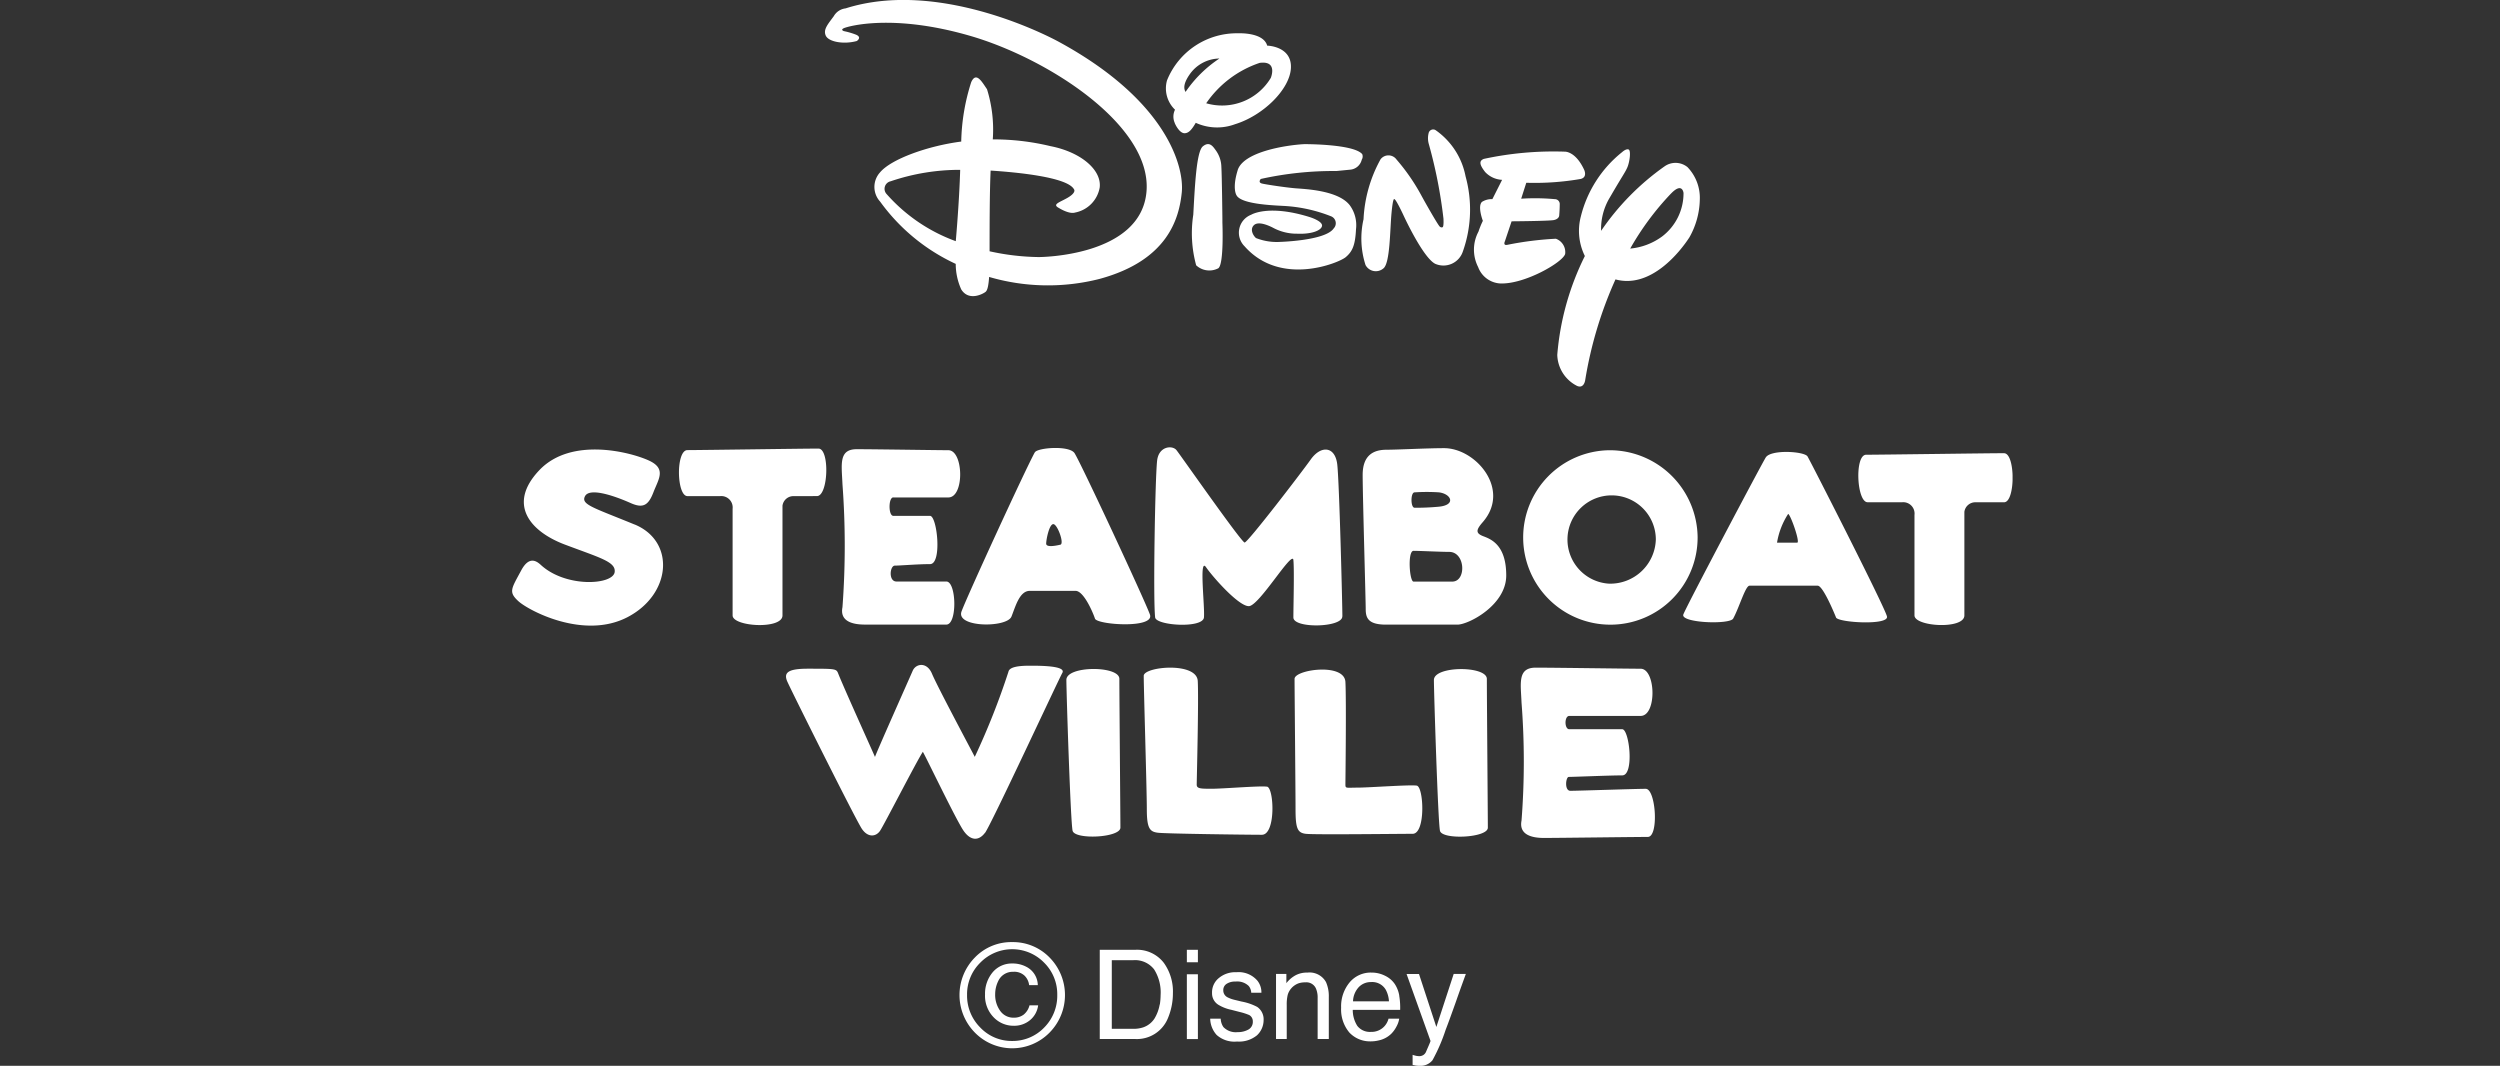 <svg xmlns="http://www.w3.org/2000/svg" xmlns:xlink="http://www.w3.org/1999/xlink" width="144" height="61.391" viewBox="0 0 144 61.391">
  <rect x="0" y="0" width="144" height="61.391" fill="#333333" stroke="none"/>
  <defs>
    <clipPath id="clip-path">
      <rect id="長方形_90" data-name="長方形 90" width="86.425" height="61.391" fill="#fff"/>
    </clipPath>
  </defs>
  <g id="steamboat_w" transform="translate(41.417)">
    <rect id="長方形_119" data-name="長方形 119" width="144" height="61" transform="translate(-41.417 0.195)" fill="#fff" opacity="0"/>
    <g id="グループ_31" data-name="グループ 31" transform="translate(-11.918)" clip-path="url(#clip-path)">
      <path id="パス_34" data-name="パス 34" d="M19.847,2.366s.353-.224-.074-.382a4.31,4.31,0,0,0-.663-.191s-.228-.073.01-.175,2.792-.848,7.254.445S36.825,7.2,36.542,11s-6.2,3.807-6.2,3.807a13.79,13.79,0,0,1-2.841-.333c0-1.249,0-3.344.06-4.649,1.43.092,4.409.365,4.8,1.076,0,0,.181.187-.414.518-.451.251-.849.356-.447.564,0,0,.577.369.926.26A1.782,1.782,0,0,0,33.844,10.8c.12-1.019-1.094-2.042-2.827-2.38a14,14,0,0,0-3.332-.391,7.827,7.827,0,0,0-.332-2.888c-.3-.443-.63-1.035-.911-.406a11.963,11.963,0,0,0-.574,3.419c-1.915.247-4.04,1.006-4.683,1.782a1.247,1.247,0,0,0,.01,1.675A11.138,11.138,0,0,0,25.551,15.2a3.571,3.571,0,0,0,.318,1.471c.443.713,1.292.241,1.411.131.089-.082.158-.306.194-.85a12.057,12.057,0,0,0,6.362.113c3.963-1.076,4.58-3.515,4.734-4.966s-.817-5.282-7.075-8.687c0,0-6.663-3.714-12.289-1.929a.9.9,0,0,0-.678.447c-.329.454-.624.764-.463,1.122s1.028.52,1.784.311M27.56,9.758c.24,0,.172,0,0,0Zm-2.006,4.134a9.751,9.751,0,0,1-3.971-2.7.444.444,0,0,1,.219-.75,12.347,12.347,0,0,1,4.006-.659c-.02.679-.081,2.094-.254,4.105m12.612-6.8c.057.141.3.61.59.586.2-.018.365-.157.62-.6a2.964,2.964,0,0,0,2.268.079c1.6-.491,3.158-2,3.214-3.242s-1.337-1.28-1.337-1.28h-.029c-.216-.787-1.671-.713-1.671-.713a4.327,4.327,0,0,0-4.1,2.712,1.7,1.7,0,0,0,.461,1.689.9.9,0,0,0-.014.766m4.89-3.463c1.064-.144.641.865.641.865a3.273,3.273,0,0,1-3.721,1.461,6.081,6.081,0,0,1,3.08-2.326M39,4.324a2.121,2.121,0,0,1,1.739-.953,7.094,7.094,0,0,0-1.95,1.923c-.123-.207-.106-.5.21-.97m1.68,11.126c.332-.249.232-2.637.232-2.637l0-.241s-.027-2.438-.059-2.947a1.686,1.686,0,0,0-.338-.988c-.155-.216-.358-.51-.73-.206s-.461,2.326-.55,3.939a7.008,7.008,0,0,0,.166,2.911,1.113,1.113,0,0,0,1.282.168m1.107-5.635c-.328,1.066-.063,1.436-.063,1.436.293.548,2.329.581,2.894.622a8.638,8.638,0,0,1,2.551.587.43.43,0,0,1,.149.7c-.494.728-3.235.78-3.235.78a3.269,3.269,0,0,1-1.238-.227c-.161-.136-.368-.5-.122-.74.229-.225.737-.039,1.089.139a2.863,2.863,0,0,0,1.4.35c.816.037,1.4-.179,1.436-.452s-.694-.5-.694-.5c-2.4-.756-3.389-.139-3.389-.139a1.106,1.106,0,0,0-.381,1.814c2.077,2.354,5.439.954,5.821.634s.555-.668.6-1.615a1.943,1.943,0,0,0-.355-1.375c-.666-.875-2.614-.939-3.142-.983s-1.638-.208-1.908-.271-.08-.266-.08-.266a19.345,19.345,0,0,1,4.354-.457l.776-.076a.75.75,0,0,0,.686-.577.353.353,0,0,0,.027-.319c-.5-.595-3.35-.576-3.35-.576-1.052.059-3.49.439-3.825,1.5m7.366,5.464a.671.671,0,0,0,1.03.192c.386-.3.375-2.208.466-3.183s.167-.8.167-.8c.084-.017.511.9.511.9s1.11,2.432,1.832,2.816a1.178,1.178,0,0,0,1.6-.707,7.214,7.214,0,0,0,.155-4.33,4.207,4.207,0,0,0-1.726-2.659.267.267,0,0,0-.4.167,1.2,1.2,0,0,0,.011.638,27.684,27.684,0,0,1,.842,4.286s.03.462-.049.5a.144.144,0,0,1-.152-.027c-.073-.012-.9-1.488-.9-1.488l-.149-.27a11.513,11.513,0,0,0-1.453-2.113.571.571,0,0,0-.921-.012,7.881,7.881,0,0,0-.979,3.448,4.988,4.988,0,0,0,.113,2.637m7.775,1.065c1.383.052,3.589-1.212,3.725-1.7a.821.821,0,0,0-.536-.876,18.775,18.775,0,0,0-2.789.35c-.273.061-.147-.2-.147-.2l.387-1.153s2.117-.015,2.419-.07.321-.245.321-.245.032-.33.032-.649a.282.282,0,0,0-.285-.313,12.508,12.508,0,0,0-1.935-.026l.293-.914h.14a15.544,15.544,0,0,0,2.988-.222c.425-.1.2-.543.2-.543-.509-1.085-1.125-1.031-1.125-1.031a19.072,19.072,0,0,0-4.648.417c-.28.111-.262.328.08.76a1.435,1.435,0,0,0,.973.447l-.56,1.111a1.046,1.046,0,0,0-.6.159c-.269.259.052,1.091.052,1.091a4.834,4.834,0,0,0-.252.62,2.206,2.206,0,0,0-.02,2.043,1.443,1.443,0,0,0,1.28.945m4.868-1.583A15.58,15.58,0,0,0,60.2,20.437a2.065,2.065,0,0,0,1.145,1.794c.395.167.462-.328.462-.328a23.113,23.113,0,0,1,1.746-5.81c2.037.555,3.727-1.6,4.257-2.42a4.586,4.586,0,0,0,.6-2.18A2.554,2.554,0,0,0,67.7,9.626a1.093,1.093,0,0,0-1.327-.039,14.616,14.616,0,0,0-3.649,3.71,3.526,3.526,0,0,1,.452-1.835l.139-.237c.676-1.16.787-1.28.92-1.582s.222-.97.075-1.032-.375.151-.375.151a6.847,6.847,0,0,0-2.38,3.717,3.26,3.26,0,0,0,.242,2.284m4.949-3.607c.662-.692.726-.038.726-.038a3.127,3.127,0,0,1-1.23,2.5,3.671,3.671,0,0,1-1.841.7,16.028,16.028,0,0,1,2.345-3.164M7.048,30.21c-2.365-.973-3.109-1.146-2.848-1.633s1.6-.057,2.629.4c.7.311,1.014.148,1.308-.617S8.9,27,7.883,26.529s-4.462-1.4-6.317.554-.547,3.524,1.475,4.286,2.934.991,2.866,1.576c-.086.749-2.8.925-4.248-.4-.249-.23-.68-.54-1.135.308-.57,1.061-.743,1.238-.173,1.768s3.766,2.248,6.3.924,2.758-4.368.4-5.337m10.505-1.633c.659,0,.745-2.737.087-2.737-.875,0-6.755.088-7.545.088-.676,0-.628,2.65,0,2.65h1.894a.655.655,0,0,1,.707.73v6.142c0,.651,2.873.825,2.873,0V29.129a.635.635,0,0,1,.645-.552Zm68.38-2.471c-.88,0-7.159.089-7.944.089-.678,0-.545,2.736.083,2.736h2a.653.653,0,0,1,.7.731v5.787c0,.651,2.874.825,2.874,0V29.482a.637.637,0,0,1,.642-.551h1.644c.657,0,.657-2.825,0-2.825M21.957,28.653h3.168c.939,0,.88-2.721,0-2.721-.645,0-4.222-.058-5.277-.058s-.867.887-.821,2.013a47.943,47.943,0,0,1,0,7.089c-.15.754.47,1,1.292,1H25.01c.642,0,.583-2.481,0-2.481H22.136c-.47,0-.382-.915-.091-.915s1.32-.087,2.026-.087.409-2.779,0-2.779H21.957c-.291,0-.291-1.064,0-1.064M65.291,45.436c-.585,0-3.872.114-4.338.114-.351,0-.266-.8-.09-.8.292,0,2.373-.088,3.078-.088s.412-2.659,0-2.659H60.891c-.288,0-.288-.766,0-.766H65c.942,0,.88-2.718,0-2.718-.641,0-4.979-.063-6.038-.063s-.866.889-.821,2.01a44.018,44.018,0,0,1,0,6.8c-.147.75.47,1,1.29,1s5.335-.059,5.983-.059.466-2.771-.119-2.771M30.108,26.051c-.527.95-3.875,8.234-4.221,9.162-.352.943,2.609.959,2.875.3.234-.589.467-1.479,1.053-1.479h2.64c.468,0,1,1.244,1.117,1.6s3.46.589,3.164-.238S32.814,26.782,32.4,26.11c-.29-.473-2.138-.322-2.287-.059m1.466,5.323c-.234.054-.818.177-.818-.06s.175-1.124.411-1.124.645,1.124.408,1.184m16.242,4.133c0-.651-.175-7.68-.294-8.746s-.938-1.124-1.525-.3-3.633,4.789-3.811,4.789-3.69-5.027-3.926-5.322-1.014-.231-1.113.591c-.116.949-.238,7.98-.116,9.043.051.474,2.755.65,2.812,0s-.292-3.482.117-2.894,1.877,2.247,2.466,2.247S44.943,31.667,45,32.257s0,2.662,0,3.309,2.817.589,2.817-.058m8.15-4.61c-.47-.175-.47-.353-.058-.824,1.64-1.889-.411-4.26-2.228-4.26-.939,0-2.727.091-3.313.091-.7,0-1.378.265-1.378,1.45s.176,7.207.176,7.739.178.885,1.175.885h4.106c.643,0,2.813-1.122,2.813-2.831s-.822-2.071-1.292-2.25M51.981,28.36a10.684,10.684,0,0,1,1.407,0c.7.087,1,.723,0,.825a14.054,14.054,0,0,1-1.407.061c-.237,0-.237-.886,0-.886M54.149,33.5H51.921c-.235,0-.355-1.772,0-1.772s1.584.061,2.053.061c.94,0,1,1.711.176,1.711m9.034-7.566a5.024,5.024,0,1,0,5.1,5.025,5.063,5.063,0,0,0-5.1-5.025m0,7.685a2.545,2.545,0,1,1,2.693-2.541,2.626,2.626,0,0,1-2.693,2.541m9.025-7.271c-.288.472-4.571,8.572-4.747,9.043-.184.493,2.675.6,2.871.238.354-.651.705-1.893.94-1.893H75.2c.3,0,.94,1.539,1.057,1.832s3.049.471,2.934-.058-4.4-8.923-4.576-9.219-2.112-.415-2.406.058m1.818,4.907H72.858A4.339,4.339,0,0,1,73.5,29.6c.154.078.7,1.655.522,1.655M27.239,47.973c.352-.471,4.22-8.8,4.453-9.215s-1.289-.413-1.878-.413-1.171.057-1.227.35a42.3,42.3,0,0,1-1.939,4.9c-.116-.234-2.168-4.073-2.462-4.783s-.935-.592-1.113-.178S21.02,43.248,20.9,43.6c-.175-.41-1.765-3.917-2.11-4.783-.117-.3-.117-.3-1.76-.3-1.169,0-1.412.237-1.169.766.352.768,3.925,7.918,4.277,8.448s.82.471,1.056.121,2.112-4.021,2.464-4.549c.233.411,1.933,3.957,2.345,4.549s.88.589,1.234.116m7.8-.3c0-.592-.061-7.5-.061-8.568,0-.766-3.052-.766-3.052.064,0,.648.238,8.15.358,8.684s2.755.409,2.755-.179m18.057-8.5c0,.648.233,8.15.35,8.684s2.757.409,2.757-.179-.057-7.5-.057-8.568c0-.766-3.05-.766-3.05.064m-9.616,6.142c-.409-.059-2.521.12-3.166.12s-.88,0-.88-.237.119-4.845.06-5.968-3.112-.831-3.112-.3c0,.77.178,6.56.178,7.682s.177,1.3.644,1.357,5.163.117,5.981.117.706-2.716.294-2.774m8.62-.059c-.412-.057-2.755.117-3.4.117s-.7.062-.7-.175.058-4.787,0-5.911-2.929-.71-2.929-.178c0,.768.056,6.383.056,7.506s.119,1.357.583,1.418,5.339,0,6.16,0c.764,0,.645-2.718.235-2.777M29.476,58.433a.908.908,0,0,1-.569.185.926.926,0,0,1-.8-.4,1.569,1.569,0,0,1-.284-.955,1.721,1.721,0,0,1,.173-.746.915.915,0,0,1,.87-.541.861.861,0,0,1,.65.224.908.908,0,0,1,.263.545h.5a1.215,1.215,0,0,0-.674-1.064,1.68,1.68,0,0,0-.8-.184,1.436,1.436,0,0,0-1.132.513,1.924,1.924,0,0,0-.434,1.274,1.769,1.769,0,0,0,.484,1.3,1.58,1.58,0,0,0,1.163.5,1.425,1.425,0,0,0,.932-.313,1.32,1.32,0,0,0,.48-.864H29.8a1,1,0,0,1-.319.521M28.8,54.265a2.909,2.909,0,0,0-2.145.886,3.082,3.082,0,0,0,0,4.327,3.011,3.011,0,0,0,4.3,0,3.078,3.078,0,0,0,0-4.327,2.937,2.937,0,0,0-2.155-.886m1.85,4.918a2.521,2.521,0,0,1-1.85.777,2.491,2.491,0,0,1-1.838-.777,2.592,2.592,0,0,1-.758-1.876,2.548,2.548,0,0,1,.758-1.854,2.569,2.569,0,0,1,3.684,0,2.546,2.546,0,0,1,.753,1.854,2.6,2.6,0,0,1-.749,1.876M35.9,54.708H33.847v5.14H35.9a1.928,1.928,0,0,0,1.861-1.172,3.7,3.7,0,0,0,.3-1.474,2.819,2.819,0,0,0-.523-1.741,1.945,1.945,0,0,0-1.639-.753m1.4,3.151a2.332,2.332,0,0,1-.294.8,1.258,1.258,0,0,1-.672.522,1.772,1.772,0,0,1-.572.079H34.54V55.308h1.225a1.387,1.387,0,0,1,1.213.529,2.488,2.488,0,0,1,.374,1.485,3.551,3.551,0,0,1-.045.538m1.557,1.989H39.5V56.116h-.636Zm0-4.421H39.5v-.719h-.636ZM42.919,58a3.137,3.137,0,0,0-.9-.31l-.411-.1a1.773,1.773,0,0,1-.414-.152.444.444,0,0,1-.232-.4.419.419,0,0,1,.182-.362.88.88,0,0,1,.529-.138.944.944,0,0,1,.752.253.647.647,0,0,1,.147.391h.586a1.08,1.08,0,0,0-.224-.687A1.421,1.421,0,0,0,41.723,56a1.475,1.475,0,0,0-1.02.338,1.058,1.058,0,0,0-.388.858.771.771,0,0,0,.4.7,2.323,2.323,0,0,0,.705.268l.5.129a3.453,3.453,0,0,1,.533.172.406.406,0,0,1,.21.37.5.5,0,0,1-.267.474,1.241,1.241,0,0,1-.608.142.986.986,0,0,1-.819-.293.909.909,0,0,1-.155-.483h-.606a1.448,1.448,0,0,0,.372.938,1.533,1.533,0,0,0,1.175.379,1.627,1.627,0,0,0,1.15-.36,1.2,1.2,0,0,0,.38-.872A.868.868,0,0,0,42.919,58m2.895-1.979a1.405,1.405,0,0,0-.66.14,1.693,1.693,0,0,0-.558.469V56.1H44v3.746h.617V57.882a2.4,2.4,0,0,1,.052-.561.948.948,0,0,1,.2-.381,1.012,1.012,0,0,1,.457-.31,1.266,1.266,0,0,1,.371-.047.6.6,0,0,1,.6.35,1.292,1.292,0,0,1,.1.547v2.368h.643v-2.4a2.026,2.026,0,0,0-.158-.872,1.08,1.08,0,0,0-1.069-.555M51.1,57.352a1.75,1.75,0,0,0-.255-.665,1.416,1.416,0,0,0-.563-.483,1.709,1.709,0,0,0-.771-.183,1.581,1.581,0,0,0-1.27.562,2.163,2.163,0,0,0-.491,1.461,2.063,2.063,0,0,0,.478,1.434,1.628,1.628,0,0,0,1.185.505,1.976,1.976,0,0,0,.511-.057,1.474,1.474,0,0,0,.712-.379,1.653,1.653,0,0,0,.3-.415,1.355,1.355,0,0,0,.16-.457H50.48a1.042,1.042,0,0,1-.236.438,1.006,1.006,0,0,1-.781.324.917.917,0,0,1-.781-.346,1.7,1.7,0,0,1-.262-.921H51.15a4.107,4.107,0,0,0-.054-.819m-2.661.326a1.257,1.257,0,0,1,.305-.79.948.948,0,0,1,.726-.319.9.9,0,0,1,.861.452,1.6,1.6,0,0,1,.178.657Zm4.8,1.477-1-3.053h-.716L52.9,59.96c-.026.085-.083.215-.154.378s-.116.269-.128.291a.424.424,0,0,1-.136.142.446.446,0,0,1-.255.064c-.031,0-.079-.01-.123-.012a2.136,2.136,0,0,1-.237-.064v.579c.066.018.13.026.173.038a1.319,1.319,0,0,0,.206.014.885.885,0,0,0,.766-.321,10.127,10.127,0,0,0,.757-1.748c.156-.4.347-.934.575-1.572.3-.86.5-1.4.589-1.649h-.7Z" transform="translate(0 0)" fill="#fff"/>
    </g>
  </g>
</svg>

